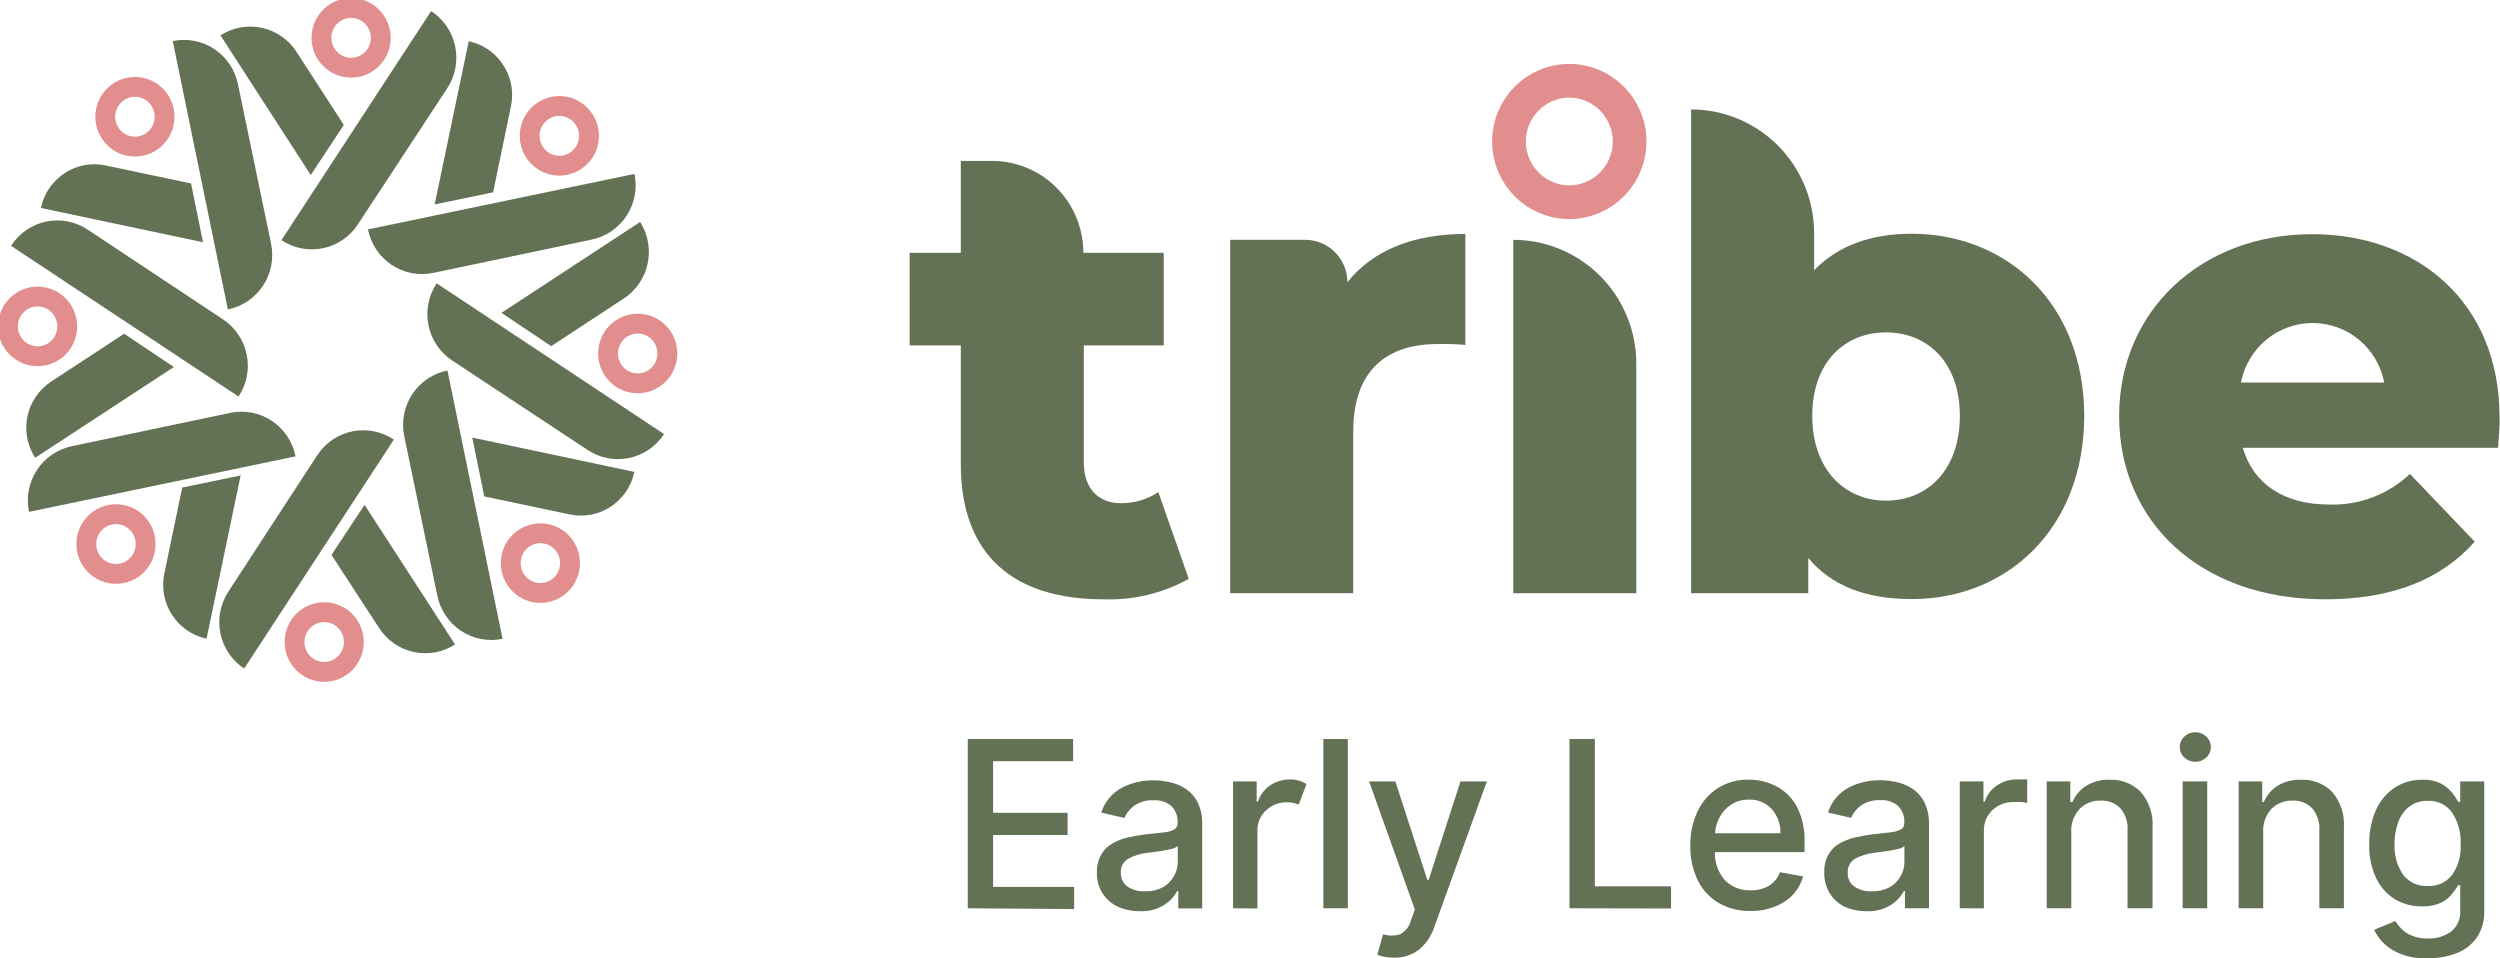 <svg xmlns="http://www.w3.org/2000/svg" width="180" height="69" viewBox="0 0 180 69" fill="none"><g clip-path="url(#clip0_284_40)"><path d="M25.279 4.874C26.458 4.874 27.414 3.912 27.414 2.725C27.414 1.538 26.458 0.575 25.279 0.575C24.099 0.575 23.144 1.538 23.144 2.725C23.144 3.912 24.099 4.874 25.279 4.874Z" stroke="#E28E8F" stroke-width="1.43" stroke-miterlimit="10"></path><path d="M24.755 8.997L22.374 12.601L15.874 2.549C16.751 1.981 17.814 1.784 18.835 1.999C19.855 2.214 20.75 2.825 21.327 3.7L24.755 8.997Z" fill="#637254"></path><path d="M20.263 17.292L31.041 0.799C31.485 1.088 31.867 1.462 32.165 1.901C32.463 2.34 32.67 2.835 32.776 3.356C32.882 3.877 32.883 4.414 32.78 4.935C32.677 5.457 32.472 5.952 32.176 6.393L25.771 16.149C25.485 16.589 25.115 16.968 24.683 17.264C24.25 17.559 23.764 17.766 23.253 17.872C22.741 17.979 22.213 17.982 21.7 17.882C21.187 17.783 20.699 17.582 20.263 17.292Z" fill="#637254"></path><path d="M9.715 10.556C10.894 10.556 11.85 9.593 11.85 8.406C11.85 7.219 10.894 6.257 9.715 6.257C8.536 6.257 7.58 7.219 7.58 8.406C7.58 9.593 8.536 10.556 9.715 10.556Z" stroke="#E28E8F" stroke-width="1.43" stroke-miterlimit="10"></path><path d="M13.754 13.209L14.619 17.444L2.952 14.974C3.103 14.222 3.473 13.532 4.016 12.993C4.477 12.524 5.048 12.18 5.677 11.991C6.305 11.803 6.97 11.776 7.611 11.914L13.754 13.209Z" fill="#637254"></path><path d="M16.406 22.278L12.438 2.957C12.949 2.849 13.477 2.845 13.991 2.943C14.504 3.042 14.994 3.242 15.43 3.531C15.867 3.821 16.242 4.195 16.535 4.631C16.828 5.067 17.032 5.557 17.136 6.073L19.517 17.548C19.624 18.064 19.628 18.597 19.529 19.115C19.43 19.633 19.23 20.126 18.94 20.565C18.651 21.005 18.278 21.383 17.843 21.677C17.408 21.971 16.92 22.175 16.406 22.278Z" fill="#637254"></path><path d="M2.706 25.65C3.886 25.65 4.841 24.688 4.841 23.501C4.841 22.314 3.886 21.351 2.706 21.351C1.527 21.351 0.571 22.314 0.571 23.501C0.571 24.688 1.527 25.65 2.706 25.65Z" stroke="#E28E8F" stroke-width="1.43" stroke-miterlimit="10"></path><path d="M8.937 24.028L12.516 26.425L2.532 32.962C2.249 32.526 2.054 32.039 1.958 31.528C1.862 31.017 1.867 30.491 1.974 29.982C2.08 29.473 2.285 28.99 2.577 28.561C2.868 28.131 3.242 27.764 3.675 27.48L8.937 24.028Z" fill="#637254"></path><path d="M17.176 28.551L0.794 17.699C1.08 17.253 1.453 16.868 1.889 16.568C2.325 16.268 2.816 16.059 3.333 15.952C3.851 15.846 4.384 15.845 4.902 15.948C5.42 16.052 5.912 16.259 6.35 16.557L16.072 23.005C16.507 23.296 16.88 23.67 17.171 24.107C17.462 24.543 17.664 25.033 17.766 25.548C17.869 26.063 17.869 26.593 17.768 27.108C17.667 27.624 17.465 28.114 17.176 28.551Z" fill="#637254"></path><path d="M8.35 41.32C9.529 41.32 10.485 40.358 10.485 39.17C10.485 37.983 9.529 37.021 8.35 37.021C7.171 37.021 6.215 37.983 6.215 39.17C6.215 40.358 7.171 41.32 8.35 41.32Z" stroke="#E28E8F" stroke-width="1.43" stroke-miterlimit="10"></path><path d="M13.119 35.103L17.326 34.232L14.873 45.979C14.126 45.827 13.441 45.455 12.905 44.908C12.44 44.443 12.098 43.868 11.911 43.236C11.724 42.603 11.697 41.934 11.834 41.288L13.119 35.103Z" fill="#637254"></path><path d="M21.279 32.858L2.087 36.853C1.981 36.338 1.976 35.806 2.074 35.289C2.172 34.772 2.371 34.28 2.658 33.84C2.946 33.401 3.317 33.023 3.75 32.728C4.184 32.433 4.67 32.227 5.183 32.123L16.58 29.726C17.093 29.618 17.622 29.614 18.137 29.714C18.651 29.814 19.141 30.015 19.578 30.306C20.014 30.597 20.39 30.973 20.682 31.411C20.974 31.849 21.177 32.34 21.279 32.858Z" fill="#637254"></path><path d="M23.342 48.376C24.521 48.376 25.477 47.413 25.477 46.226C25.477 45.039 24.521 44.077 23.342 44.077C22.163 44.077 21.207 45.039 21.207 46.226C21.207 47.413 22.163 48.376 23.342 48.376Z" stroke="#E28E8F" stroke-width="1.43" stroke-miterlimit="10"></path><path d="M23.866 39.954L26.247 36.35L32.763 46.402C31.887 46.967 30.826 47.163 29.807 46.948C28.789 46.733 27.895 46.124 27.319 45.252L23.866 39.954Z" fill="#637254"></path><path d="M28.359 31.651L17.58 48.136C17.143 47.848 16.767 47.476 16.473 47.041C16.18 46.605 15.974 46.116 15.869 45.601C15.763 45.086 15.76 44.555 15.859 44.038C15.958 43.522 16.157 43.03 16.445 42.591L22.851 32.762C23.139 32.325 23.511 31.949 23.944 31.656C24.378 31.364 24.864 31.16 25.376 31.057C25.887 30.954 26.414 30.953 26.926 31.055C27.438 31.157 27.925 31.36 28.359 31.651Z" fill="#637254"></path><path d="M38.907 42.694C40.086 42.694 41.041 41.732 41.041 40.545C41.041 39.358 40.086 38.395 38.907 38.395C37.727 38.395 36.772 39.358 36.772 40.545C36.772 41.732 37.727 42.694 38.907 42.694Z" stroke="#E28E8F" stroke-width="1.43" stroke-miterlimit="10"></path><path d="M34.867 35.742L34.002 31.507L45.669 33.977C45.519 34.729 45.148 35.419 44.606 35.958C44.144 36.426 43.572 36.77 42.944 36.959C42.316 37.147 41.651 37.174 41.01 37.037L34.867 35.742Z" fill="#637254"></path><path d="M32.216 26.673L36.184 45.995C35.672 46.102 35.144 46.107 34.631 46.008C34.117 45.909 33.628 45.709 33.191 45.42C32.755 45.13 32.379 44.757 32.087 44.32C31.794 43.884 31.59 43.394 31.485 42.878L29.105 31.404C28.998 30.887 28.994 30.355 29.093 29.837C29.192 29.319 29.392 28.826 29.681 28.386C29.971 27.946 30.343 27.568 30.778 27.274C31.213 26.98 31.702 26.776 32.216 26.673Z" fill="#637254"></path><path d="M45.914 27.6C47.093 27.6 48.049 26.637 48.049 25.45C48.049 24.263 47.093 23.301 45.914 23.301C44.735 23.301 43.779 24.263 43.779 25.45C43.779 26.637 44.735 27.6 45.914 27.6Z" stroke="#E28E8F" stroke-width="1.43" stroke-miterlimit="10"></path><path d="M39.684 24.923L36.105 22.526L46.089 15.981C46.653 16.864 46.849 17.935 46.635 18.962C46.421 19.989 45.815 20.891 44.946 21.471L39.684 24.923Z" fill="#637254"></path><path d="M31.438 20.4L47.811 31.252C47.525 31.692 47.155 32.071 46.723 32.366C46.291 32.662 45.805 32.869 45.293 32.975C44.781 33.081 44.254 33.085 43.74 32.985C43.227 32.885 42.739 32.685 42.303 32.395L32.541 25.946C32.106 25.655 31.733 25.281 31.442 24.845C31.152 24.408 30.949 23.919 30.847 23.404C30.744 22.888 30.744 22.358 30.845 21.843C30.947 21.327 31.148 20.837 31.438 20.4Z" fill="#637254"></path><path d="M40.272 11.93C41.451 11.93 42.407 10.968 42.407 9.781C42.407 8.593 41.451 7.631 40.272 7.631C39.093 7.631 38.137 8.593 38.137 9.781C38.137 10.968 39.093 11.93 40.272 11.93Z" stroke="#E28E8F" stroke-width="1.43" stroke-miterlimit="10"></path><path d="M35.502 13.848L31.295 14.719L33.748 2.973C34.495 3.124 35.18 3.497 35.716 4.043C36.181 4.508 36.523 5.083 36.711 5.716C36.898 6.348 36.924 7.018 36.787 7.663L35.502 13.848Z" fill="#637254"></path><path d="M26.493 16.517L45.684 12.521C45.791 13.037 45.796 13.568 45.698 14.085C45.6 14.602 45.401 15.095 45.114 15.534C44.826 15.974 44.455 16.352 44.022 16.647C43.588 16.942 43.102 17.147 42.589 17.252L31.192 19.649C30.679 19.756 30.15 19.76 29.635 19.661C29.121 19.561 28.631 19.36 28.194 19.069C27.758 18.777 27.382 18.402 27.09 17.964C26.798 17.526 26.596 17.034 26.493 16.517Z" fill="#637254"></path><path d="M85.591 41.68C83.71 42.719 81.585 43.227 79.44 43.15C72.956 43.15 69.178 39.954 69.178 33.433V24.867H65.495V18.203H69.178V11.587H71.432C73.175 11.587 74.846 12.284 76.079 13.524C77.311 14.765 78.003 16.448 78.003 18.203H83.789V24.867H78.035V33.322C78.035 35.199 79.115 36.23 80.694 36.23C81.655 36.242 82.598 35.963 83.4 35.431L85.591 41.68Z" fill="#637254"></path><path d="M105.505 16.845V24.835C104.837 24.775 104.167 24.754 103.497 24.771C99.909 24.771 97.433 26.601 97.433 31.06V42.711H88.575V17.268H93.988C94.791 17.27 95.56 17.593 96.127 18.165C96.694 18.737 97.012 19.512 97.012 20.32C98.838 18.019 101.774 16.845 105.505 16.845Z" fill="#637254"></path><path d="M108.957 17.268C111.306 17.268 113.559 18.208 115.22 19.88C116.882 21.552 117.815 23.821 117.815 26.186V42.711H108.957V17.268Z" fill="#637254"></path><path d="M150.063 29.941C150.063 38.06 144.507 43.134 137.657 43.134C134.348 43.134 131.879 42.191 130.197 40.178V42.711H121.76V7.879C124.106 7.879 126.357 8.816 128.017 10.485C129.678 12.154 130.613 14.418 130.617 16.781V19.457C132.348 17.675 134.721 16.828 137.657 16.828C144.515 16.845 150.063 21.863 150.063 29.941ZM141.11 29.941C141.11 26.09 138.776 23.932 135.792 23.932C132.808 23.932 130.482 26.09 130.482 29.941C130.482 33.793 132.808 36.046 135.792 36.046C138.776 36.046 141.11 33.841 141.11 29.941Z" fill="#637254"></path><path d="M179.857 32.242H161.483C162.229 34.824 164.428 36.326 167.69 36.326C168.758 36.364 169.822 36.188 170.822 35.81C171.822 35.431 172.737 34.857 173.516 34.12L178.182 39.003C175.754 41.727 172.23 43.15 167.412 43.15C158.412 43.15 152.578 37.556 152.578 29.957C152.578 22.358 158.499 16.86 166.476 16.86C173.936 16.86 179.968 21.655 179.968 30.053C180 30.692 179.905 31.539 179.857 32.242ZM161.348 27.544H171.666C171.435 26.337 170.793 25.249 169.852 24.467C168.911 23.685 167.728 23.257 166.507 23.257C165.287 23.257 164.104 23.685 163.163 24.467C162.221 25.249 161.58 26.337 161.348 27.544Z" fill="#637254"></path><path d="M112.989 14.559C115.387 14.559 117.331 12.602 117.331 10.188C117.331 7.774 115.387 5.817 112.989 5.817C110.591 5.817 108.648 7.774 108.648 10.188C108.648 12.602 110.591 14.559 112.989 14.559Z" stroke="#E28E8F" stroke-width="2.43" stroke-miterlimit="10"></path><path d="M69.678 65.396V53.21H77.265V54.808H71.503V58.524H76.868V60.122H71.503V63.854H77.337V65.452L69.678 65.396Z" fill="#637254"></path><path d="M82.083 65.604C81.537 65.615 80.995 65.506 80.495 65.284C80.044 65.081 79.661 64.751 79.392 64.334C79.104 63.882 78.96 63.352 78.979 62.815C78.963 62.369 79.067 61.928 79.281 61.537C79.471 61.204 79.745 60.929 80.075 60.738C80.424 60.537 80.801 60.389 81.194 60.298C81.614 60.202 82.035 60.13 82.464 60.074L83.813 59.931C84.07 59.91 84.321 59.84 84.551 59.723C84.63 59.675 84.694 59.607 84.736 59.525C84.778 59.443 84.796 59.351 84.789 59.259C84.804 59.038 84.773 58.815 84.698 58.606C84.623 58.397 84.505 58.206 84.353 58.045C83.993 57.739 83.528 57.587 83.059 57.621C82.563 57.59 82.071 57.728 81.662 58.013C81.352 58.236 81.108 58.54 80.956 58.892L79.289 58.508C79.534 57.74 80.066 57.098 80.773 56.718C81.473 56.358 82.249 56.174 83.035 56.183C83.425 56.184 83.813 56.227 84.194 56.311C84.602 56.395 84.992 56.552 85.345 56.774C85.713 57.016 86.014 57.349 86.218 57.741C86.461 58.237 86.578 58.786 86.559 59.339V65.404H84.837V64.15H84.765C84.55 64.548 84.239 64.886 83.861 65.132C83.331 65.473 82.71 65.638 82.083 65.604ZM82.464 64.174C82.902 64.186 83.336 64.087 83.726 63.886C84.057 63.697 84.332 63.421 84.519 63.087C84.7 62.78 84.796 62.429 84.797 62.072V60.921C84.636 61.041 84.448 61.117 84.249 61.145C83.956 61.214 83.659 61.267 83.361 61.305L82.567 61.409C82.107 61.464 81.66 61.602 81.249 61.816C81.071 61.917 80.925 62.067 80.828 62.248C80.731 62.429 80.687 62.634 80.702 62.839C80.692 63.033 80.731 63.227 80.816 63.401C80.901 63.576 81.028 63.726 81.186 63.838C81.566 64.082 82.013 64.2 82.464 64.174Z" fill="#637254"></path><path d="M88.781 65.396V56.263H90.48V57.709H90.575C90.73 57.236 91.037 56.828 91.448 56.55C91.869 56.263 92.368 56.112 92.877 56.119C93.105 56.115 93.333 56.148 93.551 56.215C93.735 56.267 93.909 56.348 94.067 56.455L93.504 57.941C93.387 57.884 93.265 57.841 93.139 57.813C92.987 57.779 92.833 57.763 92.678 57.765C92.398 57.756 92.12 57.803 91.858 57.903C91.597 58.003 91.357 58.154 91.154 58.348C90.952 58.534 90.792 58.761 90.685 59.015C90.578 59.269 90.527 59.543 90.535 59.819V65.412L88.781 65.396Z" fill="#637254"></path><path d="M97.044 53.21V65.396H95.282V53.21H97.044Z" fill="#637254"></path><path d="M100.338 68.952C100.095 68.955 99.853 68.931 99.616 68.88C99.461 68.849 99.31 68.804 99.163 68.744L99.584 67.266C99.985 67.389 100.413 67.389 100.814 67.266C101.015 67.156 101.189 67.005 101.326 66.822C101.463 66.638 101.559 66.427 101.608 66.203L101.87 65.484L98.576 56.263H100.465L102.767 63.35H102.862L105.156 56.263H107.053L103.275 66.731C103.067 67.374 102.681 67.945 102.164 68.377C101.639 68.775 100.994 68.978 100.338 68.952Z" fill="#637254"></path><path d="M113.005 65.396V53.21H114.83V63.814H120.315V65.412L113.005 65.396Z" fill="#637254"></path><path d="M126.029 65.588C125.224 65.607 124.428 65.406 123.728 65.005C123.079 64.615 122.557 64.043 122.228 63.358C121.864 62.588 121.684 61.742 121.704 60.889C121.686 60.034 121.865 59.186 122.228 58.412C122.551 57.725 123.06 57.143 123.696 56.734C124.362 56.325 125.13 56.117 125.91 56.135C126.585 56.133 127.251 56.288 127.855 56.59C128.497 56.918 129.025 57.433 129.371 58.069C129.784 58.891 129.976 59.809 129.926 60.73V61.353H123.474C123.446 62.103 123.711 62.834 124.212 63.39C124.452 63.63 124.739 63.817 125.055 63.939C125.37 64.061 125.707 64.117 126.045 64.102C126.502 64.116 126.955 64.005 127.355 63.782C127.727 63.559 128.008 63.211 128.149 62.799L129.823 63.103C129.622 63.842 129.159 64.482 128.522 64.901C127.778 65.377 126.91 65.616 126.029 65.588ZM123.482 59.994H128.196C128.213 59.357 127.989 58.737 127.569 58.26C127.361 58.031 127.105 57.851 126.819 57.732C126.534 57.614 126.227 57.559 125.918 57.573C125.48 57.563 125.047 57.68 124.672 57.909C124.311 58.137 124.015 58.457 123.815 58.836C123.613 59.204 123.499 59.614 123.482 60.034V59.994Z" fill="#637254"></path><path d="M134.403 65.604C133.857 65.614 133.315 65.505 132.815 65.284C132.38 65.073 132.012 64.743 131.752 64.334C131.47 63.879 131.329 63.351 131.347 62.815C131.328 62.37 131.43 61.928 131.641 61.537C131.831 61.205 132.105 60.929 132.434 60.738C132.784 60.537 133.161 60.389 133.554 60.298C133.966 60.202 134.347 60.13 134.815 60.074L136.141 59.923C136.398 59.9 136.648 59.83 136.879 59.715C136.956 59.666 137.017 59.597 137.058 59.515C137.098 59.434 137.116 59.342 137.109 59.251C137.124 59.029 137.093 58.807 137.018 58.598C136.943 58.389 136.825 58.197 136.673 58.037C136.316 57.73 135.854 57.578 135.387 57.613C134.889 57.584 134.394 57.721 133.982 58.005C133.672 58.228 133.428 58.532 133.276 58.884L131.617 58.5C131.86 57.733 132.389 57.091 133.093 56.71C133.795 56.349 134.575 56.165 135.363 56.175C135.75 56.176 136.136 56.219 136.514 56.303C136.922 56.387 137.312 56.544 137.665 56.766C138.034 57.01 138.337 57.342 138.546 57.733C138.785 58.231 138.902 58.779 138.887 59.331V65.396H137.157V64.15H137.085C136.87 64.548 136.559 64.886 136.181 65.132C135.652 65.474 135.03 65.639 134.403 65.604ZM134.792 64.174C135.227 64.186 135.659 64.087 136.046 63.886C136.378 63.697 136.652 63.421 136.839 63.087C137.02 62.78 137.116 62.429 137.117 62.072V60.921C136.958 61.044 136.769 61.121 136.57 61.145C136.292 61.209 135.998 61.265 135.689 61.305L134.895 61.409C134.438 61.465 133.994 61.603 133.585 61.816C133.407 61.917 133.261 62.067 133.164 62.248C133.067 62.429 133.023 62.634 133.038 62.839C133.026 63.034 133.064 63.228 133.149 63.403C133.234 63.578 133.362 63.728 133.522 63.838C133.899 64.082 134.344 64.199 134.792 64.174Z" fill="#637254"></path><path d="M141.101 65.396V56.263H142.808V57.709H142.903C143.058 57.234 143.369 56.825 143.784 56.55C144.205 56.263 144.704 56.112 145.213 56.119H145.61C145.726 56.112 145.842 56.112 145.959 56.119V57.821C145.837 57.786 145.712 57.762 145.586 57.749C145.403 57.737 145.22 57.737 145.038 57.749C144.748 57.735 144.458 57.779 144.186 57.879C143.913 57.979 143.663 58.133 143.451 58.332C143.251 58.521 143.093 58.751 142.987 59.005C142.882 59.26 142.832 59.535 142.84 59.811V65.404L141.101 65.396Z" fill="#637254"></path><path d="M149.133 59.971V65.396H147.363V56.263H149.062V57.749H149.213C149.417 57.27 149.76 56.863 150.197 56.583C150.705 56.272 151.293 56.119 151.887 56.143C152.301 56.123 152.715 56.191 153.101 56.34C153.488 56.49 153.84 56.72 154.133 57.014C154.744 57.725 155.049 58.65 154.983 59.587V65.396H153.181V59.803C153.226 59.224 153.043 58.65 152.673 58.205C152.49 58.015 152.268 57.866 152.023 57.77C151.778 57.673 151.515 57.631 151.252 57.645C150.973 57.634 150.694 57.681 150.434 57.783C150.173 57.885 149.936 58.039 149.736 58.237C149.523 58.468 149.359 58.742 149.255 59.04C149.151 59.339 149.11 59.655 149.133 59.971Z" fill="#637254"></path><path d="M158.063 54.848C157.767 54.854 157.482 54.742 157.269 54.537C157.164 54.443 157.08 54.327 157.024 54.197C156.968 54.068 156.94 53.927 156.943 53.785C156.941 53.644 156.969 53.504 157.025 53.374C157.082 53.245 157.165 53.129 157.269 53.034C157.484 52.831 157.768 52.718 158.063 52.718C158.357 52.718 158.641 52.831 158.856 53.034C158.959 53.13 159.042 53.246 159.098 53.375C159.154 53.505 159.182 53.644 159.182 53.785C159.183 53.927 159.154 54.066 159.098 54.196C159.042 54.325 158.96 54.441 158.856 54.537C158.643 54.742 158.358 54.854 158.063 54.848ZM157.15 65.396V56.263H158.92V65.396H157.15Z" fill="#637254"></path><path d="M162.952 59.97V65.396H161.182V56.263H162.88V57.749H162.991C163.198 57.271 163.541 56.865 163.975 56.582C164.487 56.272 165.077 56.119 165.674 56.143C166.087 56.124 166.499 56.191 166.884 56.341C167.269 56.491 167.62 56.72 167.912 57.014C168.522 57.724 168.828 58.65 168.761 59.587V65.396H166.991V59.803C167.036 59.224 166.854 58.65 166.484 58.204C166.301 58.015 166.081 57.867 165.837 57.771C165.594 57.674 165.332 57.631 165.071 57.645C164.79 57.634 164.51 57.68 164.248 57.782C163.986 57.883 163.747 58.038 163.547 58.236C163.334 58.469 163.172 58.742 163.07 59.041C162.967 59.339 162.927 59.656 162.952 59.97Z" fill="#637254"></path><path d="M174.801 69C173.906 69.047 173.016 68.833 172.238 68.385C171.673 68.044 171.221 67.544 170.936 66.946L172.46 66.315C172.586 66.509 172.729 66.691 172.889 66.858C173.095 67.073 173.344 67.241 173.619 67.354C173.998 67.511 174.407 67.585 174.817 67.57C175.409 67.592 175.992 67.418 176.476 67.074C176.703 66.891 176.881 66.654 176.996 66.386C177.111 66.117 177.159 65.824 177.135 65.532V63.734H176.992C176.857 63.962 176.703 64.179 176.532 64.381C176.314 64.644 176.044 64.856 175.738 65.004C175.31 65.189 174.846 65.276 174.381 65.26C173.705 65.27 173.038 65.096 172.452 64.757C171.865 64.396 171.393 63.871 171.095 63.247C170.733 62.482 170.558 61.64 170.587 60.793C170.565 59.933 170.733 59.079 171.079 58.292C171.375 57.643 171.845 57.09 172.436 56.694C173.023 56.324 173.704 56.133 174.397 56.143C174.868 56.12 175.337 56.217 175.762 56.422C176.066 56.587 176.335 56.81 176.555 57.078C176.721 57.286 176.87 57.508 177 57.741H177.135V56.263H178.865V65.604C178.89 66.285 178.699 66.958 178.317 67.522C177.948 68.032 177.438 68.422 176.849 68.64C176.194 68.885 175.5 69.007 174.801 69ZM174.801 63.79C175.136 63.809 175.47 63.746 175.776 63.607C176.081 63.468 176.349 63.257 176.555 62.991C177 62.343 177.215 61.563 177.167 60.777C177.204 59.981 176.993 59.193 176.563 58.524C176.366 58.242 176.101 58.014 175.793 57.864C175.485 57.713 175.144 57.643 174.801 57.661C174.323 57.641 173.852 57.788 173.468 58.077C173.106 58.366 172.832 58.75 172.674 59.187C172.49 59.699 172.399 60.241 172.404 60.785C172.371 61.56 172.585 62.324 173.016 62.967C173.221 63.24 173.49 63.458 173.798 63.601C174.107 63.745 174.446 63.809 174.785 63.79H174.801Z" fill="#637254"></path></g><defs><clipPath id="clip0_284_40"><rect width="180" height="69" fill="white"></rect></clipPath></defs></svg>